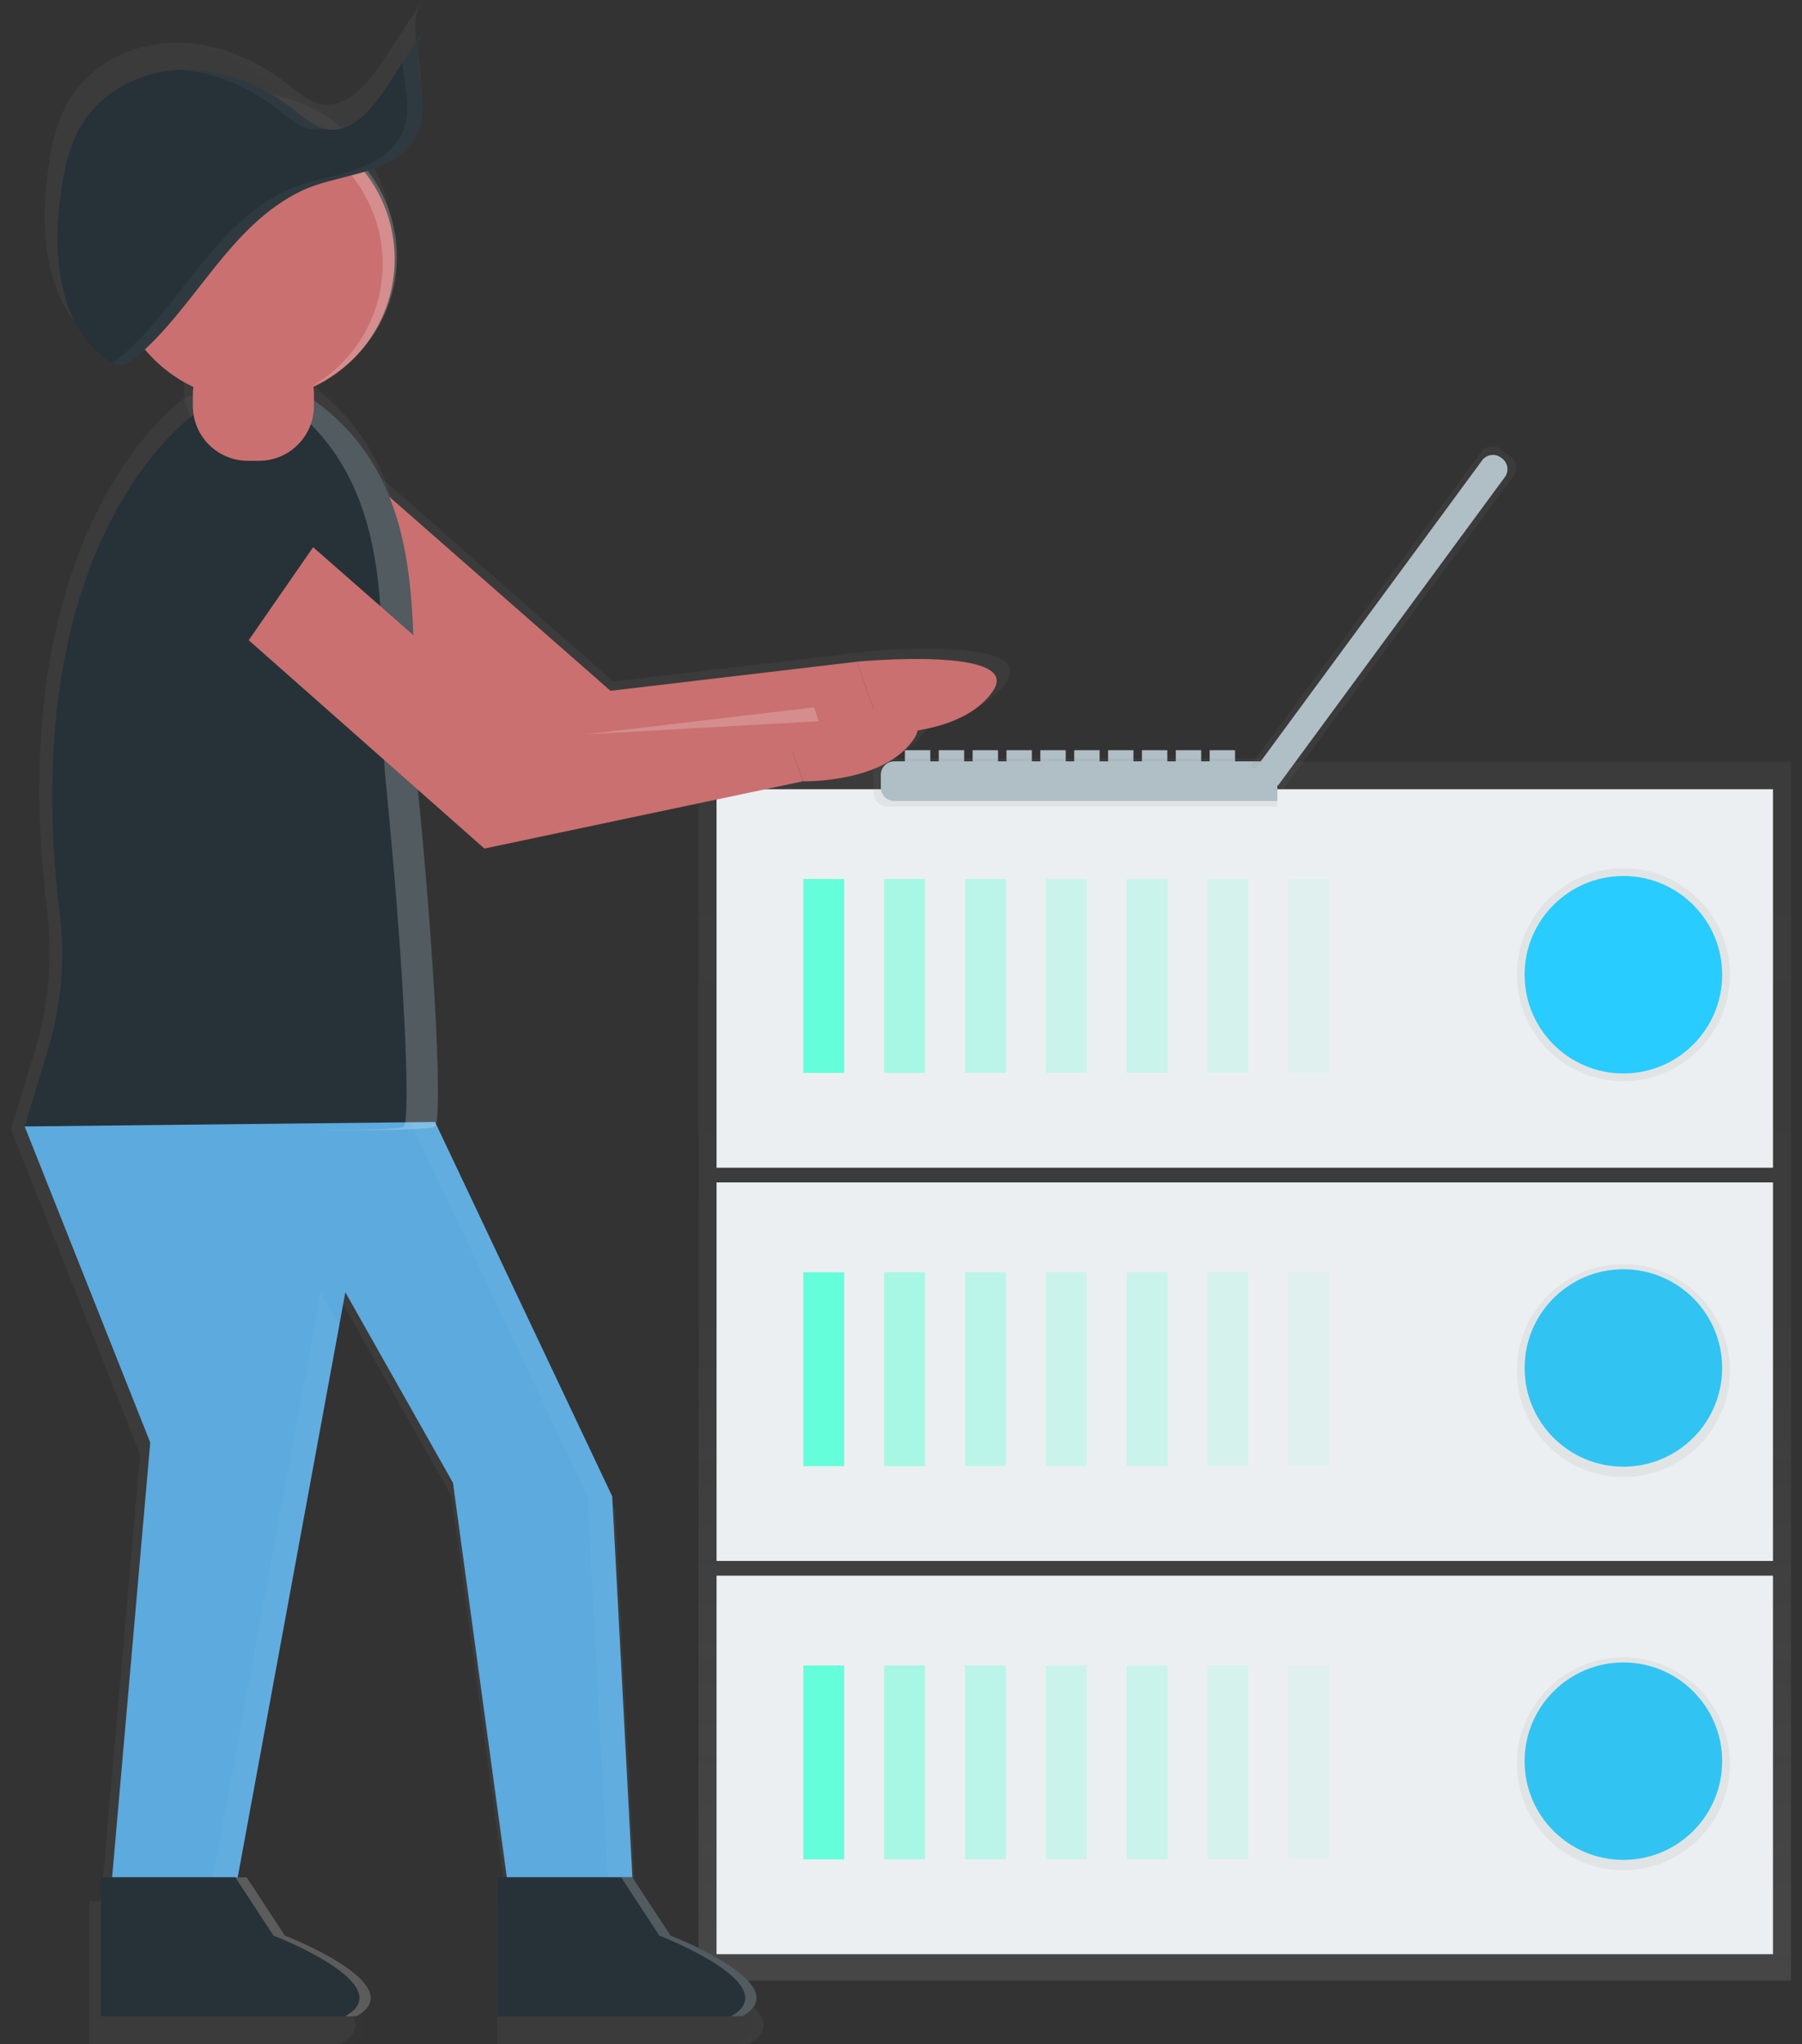 <svg width="82" height="93" viewBox="0 0 82 93" fill="none" xmlns="http://www.w3.org/2000/svg">
<rect x="0" y="0" width="82" height="93" fill="#333333" stroke="none"/>
<g clip-path="url(#clip0)">
<path d="M42.333 34.129H41.178V34.899H42.333V34.129Z" fill="#B0BEC5"/>
<path d="M43.873 34.129H42.718V34.899H43.873V34.129Z" fill="#B0BEC5"/>
<path d="M45.415 34.129H44.259V34.899H45.415V34.129Z" fill="#B0BEC5"/>
<path d="M46.955 34.129H45.8V34.899H46.955V34.129Z" fill="#B0BEC5"/>
<path d="M48.496 34.129H47.341V34.899H48.496V34.129Z" fill="#B0BEC5"/>
<path d="M50.038 34.129H48.882V34.899H50.038V34.129Z" fill="#B0BEC5"/>
<path d="M51.578 34.129H50.423V34.899H51.578V34.129Z" fill="#B0BEC5"/>
<path d="M53.119 34.129H51.964V34.899H53.119V34.129Z" fill="#B0BEC5"/>
<path d="M54.66 34.129H53.504V34.899H54.66V34.129Z" fill="#B0BEC5"/>
<path d="M56.201 34.129H55.046V34.899H56.201V34.129Z" fill="#B0BEC5"/>
<path d="M81.5 34.664H31.785V90.109H81.5V34.664Z" fill="url(#paint0_linear)"/>
<path d="M80.679 71.682H32.607V88.902H80.679V71.682Z" fill="#ECEFF1"/>
<path d="M38.415 75.767H36.552V84.59H38.415V75.767Z" fill="#64FFDA"/>
<g opacity="0.7">
<path opacity="0.7" d="M42.093 75.767H40.23V84.59H42.093V75.767Z" fill="#64FFDA"/>
</g>
<g opacity="0.6">
<path opacity="0.6" d="M45.77 75.767H43.908V84.59H45.77V75.767Z" fill="#64FFDA"/>
</g>
<g opacity="0.5">
<path opacity="0.5" d="M49.448 75.767H47.585V84.59H49.448V75.767Z" fill="#64FFDA"/>
</g>
<g opacity="0.5">
<path opacity="0.5" d="M53.126 75.767H51.263V84.59H53.126V75.767Z" fill="#64FFDA"/>
</g>
<g opacity="0.4">
<path opacity="0.4" d="M56.803 75.767H54.941V84.59H56.803V75.767Z" fill="#64FFDA"/>
</g>
<g opacity="0.3">
<path opacity="0.3" d="M60.48 75.767H58.617V84.59H60.48V75.767Z" fill="#64FFDA"/>
</g>
<path d="M73.872 84.613C76.355 84.613 78.367 82.602 78.367 80.122C78.367 77.641 76.355 75.63 73.872 75.63C71.39 75.63 69.377 77.641 69.377 80.122C69.377 82.602 71.39 84.613 73.872 84.613Z" fill="#28CCFF"/>
<path d="M80.679 53.792H32.607V71.012H80.679V53.792Z" fill="#ECEFF1"/>
<path d="M38.415 57.877H36.552V66.7H38.415V57.877Z" fill="#64FFDA"/>
<g opacity="0.7">
<path opacity="0.7" d="M42.093 57.877H40.23V66.7H42.093V57.877Z" fill="#64FFDA"/>
</g>
<g opacity="0.6">
<path opacity="0.6" d="M45.77 57.877H43.908V66.7H45.77V57.877Z" fill="#64FFDA"/>
</g>
<g opacity="0.5">
<path opacity="0.5" d="M49.448 57.877H47.585V66.7H49.448V57.877Z" fill="#64FFDA"/>
</g>
<g opacity="0.5">
<path opacity="0.5" d="M53.126 57.877H51.263V66.7H53.126V57.877Z" fill="#64FFDA"/>
</g>
<g opacity="0.4">
<path opacity="0.4" d="M56.803 57.877H54.941V66.7H56.803V57.877Z" fill="#64FFDA"/>
</g>
<g opacity="0.3">
<path opacity="0.3" d="M60.48 57.877H58.617V66.7H60.48V57.877Z" fill="#64FFDA"/>
</g>
<path d="M73.872 66.725C76.355 66.725 78.367 64.714 78.367 62.233C78.367 59.753 76.355 57.742 73.872 57.742C71.39 57.742 69.377 59.753 69.377 62.233C69.377 64.714 71.39 66.725 73.872 66.725Z" fill="#28CCFF"/>
<path d="M80.679 35.904H32.607V53.123H80.679V35.904Z" fill="#ECEFF1"/>
<path d="M38.415 39.987H36.552V48.81H38.415V39.987Z" fill="#64FFDA"/>
<g opacity="0.7">
<path opacity="0.7" d="M42.093 39.987H40.23V48.81H42.093V39.987Z" fill="#64FFDA"/>
</g>
<g opacity="0.6">
<path opacity="0.6" d="M45.77 39.987H43.908V48.81H45.77V39.987Z" fill="#64FFDA"/>
</g>
<g opacity="0.5">
<path opacity="0.5" d="M49.448 39.987H47.585V48.81H49.448V39.987Z" fill="#64FFDA"/>
</g>
<g opacity="0.5">
<path opacity="0.5" d="M53.126 39.987H51.263V48.81H53.126V39.987Z" fill="#64FFDA"/>
</g>
<g opacity="0.4">
<path opacity="0.4" d="M56.803 39.987H54.941V48.81H56.803V39.987Z" fill="#64FFDA"/>
</g>
<g opacity="0.3">
<path opacity="0.3" d="M60.48 39.987H58.617V48.81H60.48V39.987Z" fill="#64FFDA"/>
</g>
<path d="M73.872 49.185C76.548 49.185 78.718 47.017 78.718 44.343C78.718 41.669 76.548 39.502 73.872 39.502C71.196 39.502 69.027 41.669 69.027 44.343C69.027 47.017 71.196 49.185 73.872 49.185Z" fill="url(#paint1_linear)"/>
<path d="M73.872 67.194C76.548 67.194 78.718 65.027 78.718 62.353C78.718 59.679 76.548 57.511 73.872 57.511C71.196 57.511 69.027 59.679 69.027 62.353C69.027 65.027 71.196 67.194 73.872 67.194Z" fill="url(#paint2_linear)"/>
<path d="M73.872 85.083C76.548 85.083 78.718 82.915 78.718 80.241C78.718 77.567 76.548 75.4 73.872 75.4C71.196 75.4 69.027 77.567 69.027 80.241C69.027 82.915 71.196 85.083 73.872 85.083Z" fill="url(#paint3_linear)"/>
<path d="M73.872 48.835C76.355 48.835 78.367 46.824 78.367 44.343C78.367 41.863 76.355 39.852 73.872 39.852C71.39 39.852 69.377 41.863 69.377 44.343C69.377 46.824 71.39 48.835 73.872 48.835Z" fill="#28CCFF"/>
<path d="M58.127 36.696H40.373C40.211 36.696 40.056 36.632 39.941 36.517C39.827 36.403 39.762 36.248 39.762 36.086V35.119C39.762 34.957 39.827 34.802 39.941 34.688C40.056 34.573 40.211 34.509 40.373 34.509H58.127V36.696Z" fill="url(#paint4_linear)"/>
<path d="M58.127 36.438H40.694C40.532 36.438 40.377 36.374 40.262 36.26C40.148 36.145 40.083 35.99 40.083 35.828V35.246C40.083 35.084 40.148 34.929 40.262 34.815C40.377 34.7 40.532 34.636 40.694 34.636H58.127V36.438Z" fill="#B0BEC5"/>
<path d="M12.884 24.802L25.709 36.138L40.61 32.993L39.456 29.638L27.908 31L16.355 20.87C16.079 20.628 15.754 20.446 15.403 20.337C15.052 20.228 14.681 20.194 14.316 20.236C13.951 20.28 13.599 20.399 13.283 20.587C12.966 20.774 12.693 21.026 12.481 21.327C12.108 21.854 11.943 22.5 12.017 23.142C12.092 23.783 12.4 24.374 12.884 24.802Z" fill="url(#paint5_linear)"/>
<path d="M40.602 32.993C40.602 32.993 44.403 33.098 45.808 31.001C47.213 28.904 39.448 29.638 39.448 29.638L40.602 32.993Z" fill="url(#paint6_linear)"/>
<path d="M11.202 17.414C14.853 17.414 17.812 14.457 17.812 10.809C17.812 7.161 14.853 4.203 11.202 4.203C7.551 4.203 4.592 7.161 4.592 10.809C4.592 14.457 7.551 17.414 11.202 17.414Z" fill="url(#paint7_linear)"/>
<path d="M8.475 18.042C8.475 18.042 -0.014 23.754 2.142 41.412C2.404 43.545 2.219 45.709 1.597 47.767L0.498 51.379C0.498 51.379 19.173 51.799 19.697 51.379C20.022 51.12 19.769 44.465 18.858 35.235C18.299 29.581 20.05 21.715 14.032 17.416L8.475 18.042Z" fill="url(#paint8_linear)"/>
<path d="M19.699 51.171L27.988 68.678L28.932 86.5H23.057L20.538 68.049L15.502 59.138L10.467 86.5H4.592L6.375 66.162L0.5 51.381L19.699 51.171Z" fill="url(#paint9_linear)"/>
<path d="M28.933 86.5L30.716 89.225C30.716 89.225 36.701 91.532 34.074 92.999H22.638V86.5H28.933Z" fill="url(#paint10_linear)"/>
<path d="M10.363 86.5L12.146 89.225C12.146 89.225 18.131 91.532 15.504 92.999H4.068V86.5H10.363Z" fill="url(#paint11_linear)"/>
<g opacity="0.2">
<path opacity="0.2" d="M11.307 4.099C10.166 4.097 9.044 4.392 8.051 4.954C9.604 4.278 11.358 4.224 12.95 4.803C14.542 5.382 15.851 6.55 16.606 8.065C17.361 9.581 17.505 11.328 17.008 12.947C16.511 14.565 15.41 15.931 13.934 16.762C15.329 16.158 16.473 15.092 17.173 13.744C17.874 12.396 18.088 10.848 17.779 9.36C17.471 7.873 16.659 6.537 15.48 5.579C14.301 4.62 12.827 4.096 11.307 4.096V4.099Z" fill="url(#paint12_linear)"/>
</g>
<path d="M19.238 0L17.398 2.807C16.737 3.816 15.777 4.962 14.589 4.728C14.037 4.619 13.595 4.222 13.154 3.874C11.711 2.729 9.927 1.953 8.085 1.942C6.243 1.931 4.358 2.759 3.321 4.279C2.553 5.401 2.288 6.785 2.137 8.134C1.833 10.834 2.137 14.021 4.393 15.537C4.575 15.682 4.8 15.763 5.033 15.767C5.277 15.751 5.475 15.596 5.658 15.443C8.482 13.079 10.055 9.234 13.456 7.611C14.957 6.896 17.14 6.89 18.351 5.674C20.134 3.887 18.16 1.644 19.238 0Z" fill="url(#paint13_linear)"/>
<g opacity="0.2">
<path opacity="0.2" d="M12.42 3.874C12.861 4.224 13.302 4.622 13.855 4.728C14.08 4.773 14.311 4.768 14.534 4.715C14.008 4.593 13.581 4.208 13.155 3.871C11.713 2.727 9.928 1.95 8.086 1.939C7.957 1.939 7.828 1.939 7.699 1.95C9.421 2.052 11.076 2.807 12.42 3.874Z" fill="url(#paint14_linear)"/>
<path opacity="0.2" d="M19.238 0L18.176 1.622C18.278 2.956 18.864 4.429 17.62 5.674C16.409 6.894 14.225 6.894 12.725 7.611C9.321 9.234 7.75 13.08 4.928 15.443C4.831 15.527 4.726 15.602 4.615 15.667C4.744 15.738 4.889 15.772 5.036 15.767C5.281 15.751 5.478 15.596 5.662 15.443C8.486 13.079 10.059 9.234 13.459 7.611C14.96 6.896 17.144 6.89 18.355 5.674C20.134 3.887 18.16 1.644 19.238 0Z" fill="url(#paint15_linear)"/>
</g>
<g opacity="0.2">
<path opacity="0.2" d="M18.861 35.236C18.303 29.582 20.053 21.716 14.036 17.417L12.762 17.561C18.545 21.892 16.841 29.644 17.393 35.239C18.304 44.469 18.558 51.123 18.232 51.383C18.072 51.505 16.224 51.561 13.734 51.569C16.938 51.577 19.511 51.536 19.702 51.383C20.025 51.121 19.771 44.467 18.861 35.236Z" fill="url(#paint16_linear)"/>
</g>
<path d="M9.188 27.044L22.013 38.38L36.914 35.235L35.749 31.881L24.207 33.244L12.654 23.114C12.378 22.872 12.053 22.69 11.702 22.581C11.351 22.472 10.981 22.438 10.615 22.481C10.25 22.524 9.898 22.643 9.582 22.831C9.266 23.019 8.992 23.271 8.78 23.571C8.408 24.099 8.245 24.745 8.32 25.386C8.395 26.026 8.704 26.617 9.188 27.044Z" fill="url(#paint17_linear)"/>
<path d="M36.907 35.236C36.907 35.236 40.707 35.341 42.112 33.244C43.517 31.148 35.749 31.881 35.749 31.881L36.907 35.236Z" fill="url(#paint18_linear)"/>
<path d="M11.533 14.583H10.868C9.488 14.583 8.368 15.702 8.368 17.082V17.746C8.368 19.125 9.488 20.244 10.868 20.244H11.533C12.914 20.244 14.033 19.125 14.033 17.746V17.082C14.033 15.702 12.914 14.583 11.533 14.583Z" fill="url(#paint19_linear)"/>
<g opacity="0.2">
<path opacity="0.2" d="M14.348 59.138L9.312 86.5H10.467L15.219 60.678L14.348 59.138Z" fill="url(#paint20_linear)"/>
<path opacity="0.2" d="M27.988 68.678L19.699 51.171L18.551 51.183L26.834 68.678L27.778 86.5H28.932L27.988 68.678Z" fill="url(#paint21_linear)"/>
</g>
<g opacity="0.2">
<path opacity="0.2" d="M30.716 89.226L28.933 86.501H28.408L30.191 89.226C30.191 89.226 36.172 91.535 33.55 93H34.074C36.696 91.535 30.716 89.226 30.716 89.226Z" fill="url(#paint22_linear)"/>
</g>
<g opacity="0.2">
<path opacity="0.2" d="M12.671 89.226L10.888 86.501H10.364L12.147 89.226C12.147 89.226 18.132 91.533 15.505 93H16.029C18.649 91.535 12.671 89.226 12.671 89.226Z" fill="url(#paint23_linear)"/>
</g>
<g opacity="0.2">
<path opacity="0.2" d="M37.654 32.425L37.43 31.776L26.725 33.041L37.654 32.425Z" fill="url(#paint24_linear)"/>
</g>
<path d="M5.773 26.921L9.338 20.193L15.279 22.436L9.338 31.011L5.773 26.921Z" fill="url(#paint25_linear)"/>
<path d="M13.168 25.397L25.638 36.423L40.127 33.364L39.005 30.102L27.78 31.427L16.543 21.571C16.274 21.335 15.959 21.158 15.617 21.052C15.276 20.946 14.915 20.913 14.56 20.955C14.205 20.997 13.862 21.113 13.555 21.295C13.247 21.478 12.982 21.723 12.775 22.015C12.412 22.528 12.252 23.157 12.325 23.781C12.397 24.405 12.698 24.98 13.168 25.397Z" fill="#CA7070"/>
<path d="M40.127 33.363C40.127 33.363 43.825 33.465 45.19 31.426C46.556 29.387 39.005 30.101 39.005 30.101L40.127 33.363Z" fill="#CA7070"/>
<path d="M11.532 18.211C15.082 18.211 17.96 15.335 17.96 11.787C17.96 8.24 15.082 5.364 11.532 5.364C7.982 5.364 5.103 8.24 5.103 11.787C5.103 15.335 7.982 18.211 11.532 18.211Z" fill="#CA7070"/>
<path d="M8.878 18.822C8.878 18.822 0.621 24.378 2.718 41.552C2.973 43.627 2.793 45.733 2.188 47.734L1.123 51.248C1.123 51.248 19.286 51.655 19.797 51.248C20.113 50.995 19.867 44.523 18.981 35.545C18.439 30.046 20.14 22.395 14.287 18.214L8.878 18.822Z" fill="#263238"/>
<path d="M19.797 51.043L27.858 68.071L28.776 85.404H23.062L20.613 67.459L15.715 58.791L10.817 85.404H5.102L6.837 65.624L1.123 51.246L19.797 51.043Z" fill="#5CAADE"/>
<path d="M28.777 85.404L30.511 88.055C30.511 88.055 36.328 90.298 33.776 91.726H22.654V85.404H28.777Z" fill="#263238"/>
<path d="M10.71 85.404L12.444 88.055C12.444 88.055 18.261 90.298 15.709 91.726H4.593V85.404H10.71Z" fill="#263238"/>
<path opacity="0.2" d="M11.634 5.261C10.524 5.26 9.433 5.548 8.467 6.096C9.975 5.455 11.671 5.413 13.208 5.979C14.746 6.545 16.009 7.677 16.739 9.142C17.47 10.608 17.613 12.297 17.139 13.864C16.665 15.431 15.61 16.759 14.19 17.575C15.545 16.987 16.657 15.95 17.338 14.639C18.018 13.329 18.226 11.823 17.926 10.377C17.626 8.931 16.837 7.633 15.691 6.7C14.545 5.767 13.112 5.258 11.634 5.257V5.261Z" fill="white"/>
<path d="M19.346 1.274L17.558 4.007C16.916 4.983 15.983 6.102 14.831 5.875C14.293 5.769 13.865 5.387 13.436 5.042C12.031 3.929 10.297 3.173 8.511 3.162C6.726 3.151 4.887 3.958 3.87 5.435C3.124 6.525 2.866 7.876 2.717 9.185C2.421 11.81 2.717 14.911 4.915 16.386C5.093 16.527 5.311 16.605 5.537 16.609C5.769 16.593 5.967 16.443 6.148 16.293C8.894 13.995 10.423 10.254 13.733 8.676C15.192 7.981 17.316 7.975 18.496 6.793C20.22 5.055 18.3 2.873 19.346 1.274Z" fill="#263238"/>
<g opacity="0.2">
<path opacity="0.2" d="M12.72 5.042C13.149 5.382 13.575 5.774 14.115 5.875C14.334 5.919 14.559 5.915 14.776 5.863C14.264 5.741 13.849 5.375 13.432 5.043C12.031 3.929 10.297 3.173 8.511 3.162C8.389 3.162 8.261 3.162 8.135 3.173C9.8 3.27 11.406 3.998 12.72 5.042Z" fill="white"/>
<path opacity="0.2" d="M19.346 1.274L18.313 2.852C18.411 4.15 18.982 5.579 17.772 6.793C16.593 7.975 14.474 7.981 13.008 8.676C9.697 10.254 8.17 13.995 5.423 16.293C5.329 16.376 5.228 16.449 5.119 16.512C5.245 16.58 5.386 16.614 5.529 16.609C5.761 16.593 5.958 16.443 6.139 16.293C8.885 13.995 10.414 10.254 13.724 8.676C15.184 7.981 17.308 7.975 18.488 6.793C20.22 5.055 18.3 2.873 19.346 1.274Z" fill="white"/>
</g>
<path opacity="0.2" d="M18.981 35.544C18.439 30.044 20.14 22.393 14.287 18.213L13.049 18.354C18.673 22.565 17.016 30.108 17.553 35.547C18.439 44.525 18.686 50.998 18.369 51.25C18.214 51.372 16.415 51.423 13.994 51.431C17.111 51.439 19.613 51.398 19.798 51.25C20.115 50.994 19.87 44.523 18.981 35.544Z" fill="white"/>
<path d="M9.573 27.583L22.042 38.603L36.532 35.545L35.409 32.283L24.184 33.608L12.947 23.752C12.678 23.516 12.363 23.339 12.021 23.233C11.68 23.127 11.32 23.094 10.964 23.136C10.609 23.177 10.267 23.293 9.959 23.476C9.652 23.659 9.386 23.904 9.179 24.196C8.815 24.709 8.654 25.339 8.726 25.965C8.799 26.59 9.1 27.166 9.573 27.583Z" fill="#CA7070"/>
<path d="M36.532 35.544C36.532 35.544 40.229 35.646 41.594 33.607C42.96 31.567 35.409 32.282 35.409 32.282L36.532 35.544Z" fill="#CA7070"/>
<path d="M11.786 15.457H11.277C9.896 15.457 8.776 16.576 8.776 17.956V18.465C8.776 19.844 9.896 20.963 11.277 20.963H11.786C13.167 20.963 14.286 19.844 14.286 18.465V17.956C14.286 16.576 13.167 15.457 11.786 15.457Z" fill="#CA7070"/>
<g opacity="0.2">
<path opacity="0.2" d="M14.593 58.791L9.695 85.404H10.817L15.439 60.29L14.593 58.791Z" fill="white"/>
<path opacity="0.2" d="M27.858 68.071L19.797 51.043L18.679 51.055L26.736 68.071L27.653 85.404H28.776L27.858 68.071Z" fill="white"/>
</g>
<path opacity="0.2" d="M30.511 88.056L28.777 85.405H28.266L30.001 88.056C30.001 88.056 35.817 90.299 33.265 91.727H33.776C36.328 90.299 30.511 88.056 30.511 88.056Z" fill="white"/>
<path opacity="0.2" d="M12.961 88.056L11.226 85.405H10.71L12.444 88.056C12.444 88.056 18.261 90.299 15.709 91.727H16.22C18.771 90.299 12.961 88.056 12.961 88.056Z" fill="white"/>
<path opacity="0.2" d="M37.258 32.811L37.042 32.18L26.63 33.409L37.258 32.811Z" fill="white"/>
<path d="M6.252 27.457L9.718 20.914L15.496 23.095L9.718 31.434L6.252 27.457Z" fill="#263238"/>
<path d="M56.908 34.827L67.412 20.555C67.46 20.491 67.52 20.436 67.588 20.394C67.657 20.353 67.734 20.325 67.813 20.313C67.892 20.301 67.973 20.305 68.051 20.324C68.129 20.344 68.203 20.378 68.267 20.426L68.756 20.786C68.821 20.833 68.875 20.893 68.917 20.962C68.958 21.031 68.986 21.107 68.998 21.186C69.01 21.266 69.006 21.346 68.987 21.424C68.968 21.502 68.933 21.576 68.885 21.64L58.381 35.912L56.908 34.827Z" fill="url(#paint26_linear)"/>
<path d="M57.117 34.98L67.443 20.945C67.49 20.88 67.55 20.825 67.619 20.784C67.688 20.742 67.764 20.715 67.844 20.703C67.923 20.691 68.004 20.694 68.082 20.714C68.16 20.733 68.233 20.767 68.298 20.815L68.348 20.852C68.413 20.899 68.467 20.959 68.509 21.028C68.55 21.097 68.578 21.173 68.59 21.252C68.602 21.331 68.598 21.413 68.579 21.49C68.56 21.568 68.525 21.642 68.477 21.706L58.152 35.742L57.117 34.98Z" fill="#B0BEC5"/>
</g>
<defs>
<linearGradient id="paint0_linear" x1="56.642" y1="90.11" x2="56.642" y2="34.664" gradientUnits="userSpaceOnUse">
<stop stop-color="#808080" stop-opacity="0.25"/>
<stop offset="0.54" stop-color="#808080" stop-opacity="0.12"/>
<stop offset="1" stop-color="#808080" stop-opacity="0.1"/>
</linearGradient>
<linearGradient id="paint1_linear" x1="5890.39" y1="3941.84" x2="5890.39" y2="3173.58" gradientUnits="userSpaceOnUse">
<stop stop-color="#808080" stop-opacity="0.25"/>
<stop offset="0.54" stop-color="#808080" stop-opacity="0.12"/>
<stop offset="1" stop-color="#808080" stop-opacity="0.1"/>
</linearGradient>
<linearGradient id="paint2_linear" x1="5890.39" y1="5388.73" x2="5890.39" y2="4620.46" gradientUnits="userSpaceOnUse">
<stop stop-color="#808080" stop-opacity="0.25"/>
<stop offset="0.54" stop-color="#808080" stop-opacity="0.12"/>
<stop offset="1" stop-color="#808080" stop-opacity="0.1"/>
</linearGradient>
<linearGradient id="paint3_linear" x1="5890.39" y1="6825.87" x2="5890.39" y2="6057.6" gradientUnits="userSpaceOnUse">
<stop stop-color="#808080" stop-opacity="0.25"/>
<stop offset="0.54" stop-color="#808080" stop-opacity="0.12"/>
<stop offset="1" stop-color="#808080" stop-opacity="0.1"/>
</linearGradient>
<linearGradient id="paint4_linear" x1="12253.6" y1="843.01" x2="12253.6" y2="803.905" gradientUnits="userSpaceOnUse">
<stop stop-color="#808080" stop-opacity="0.25"/>
<stop offset="0.54" stop-color="#808080" stop-opacity="0.12"/>
<stop offset="1" stop-color="#808080" stop-opacity="0.1"/>
</linearGradient>
<linearGradient id="paint5_linear" x1="13734.7" y1="5832.51" x2="13734.7" y2="3755.46" gradientUnits="userSpaceOnUse">
<stop stop-color="#808080" stop-opacity="0.25"/>
<stop offset="0.54" stop-color="#808080" stop-opacity="0.12"/>
<stop offset="1" stop-color="#808080" stop-opacity="0.1"/>
</linearGradient>
<linearGradient id="paint6_linear" x1="4048.86" y1="1210.5" x2="4048.86" y2="1111.24" gradientUnits="userSpaceOnUse">
<stop stop-color="#808080" stop-opacity="0.25"/>
<stop offset="0.54" stop-color="#808080" stop-opacity="0.12"/>
<stop offset="1" stop-color="#808080" stop-opacity="0.1"/>
</linearGradient>
<linearGradient id="paint7_linear" x1="1162.97" y1="1889.06" x2="1162.97" y2="459.301" gradientUnits="userSpaceOnUse">
<stop stop-color="#808080" stop-opacity="0.25"/>
<stop offset="0.54" stop-color="#808080" stop-opacity="0.12"/>
<stop offset="1" stop-color="#808080" stop-opacity="0.1"/>
</linearGradient>
<linearGradient id="paint8_linear" x1="6720.61" y1="16802.4" x2="6720.61" y2="7246.26" gradientUnits="userSpaceOnUse">
<stop stop-color="#808080" stop-opacity="0.25"/>
<stop offset="0.54" stop-color="#808080" stop-opacity="0.12"/>
<stop offset="1" stop-color="#808080" stop-opacity="0.1"/>
</linearGradient>
<linearGradient id="paint9_linear" x1="3309.69" y1="25090.2" x2="3309.69" y2="14863.6" gradientUnits="userSpaceOnUse">
<stop stop-color="#808080" stop-opacity="0.25"/>
<stop offset="0.54" stop-color="#808080" stop-opacity="0.12"/>
<stop offset="1" stop-color="#808080" stop-opacity="0.1"/>
</linearGradient>
<linearGradient id="paint10_linear" x1="6064.34" y1="5487.18" x2="6064.34" y2="5141.04" gradientUnits="userSpaceOnUse">
<stop stop-color="#808080" stop-opacity="0.25"/>
<stop offset="0.54" stop-color="#808080" stop-opacity="0.12"/>
<stop offset="1" stop-color="#808080" stop-opacity="0.1"/>
</linearGradient>
<linearGradient id="paint11_linear" x1="4205.66" y1="5487.18" x2="4205.66" y2="5141.04" gradientUnits="userSpaceOnUse">
<stop stop-color="#808080" stop-opacity="0.25"/>
<stop offset="0.54" stop-color="#808080" stop-opacity="0.12"/>
<stop offset="1" stop-color="#808080" stop-opacity="0.1"/>
</linearGradient>
<linearGradient id="paint12_linear" x1="3664.6" y1="2617.99" x2="3664.6" y2="1303.51" gradientUnits="userSpaceOnUse">
<stop stop-color="#808080" stop-opacity="0.25"/>
<stop offset="0.54" stop-color="#808080" stop-opacity="0.12"/>
<stop offset="1" stop-color="#808080" stop-opacity="0.1"/>
</linearGradient>
<linearGradient id="paint13_linear" x1="6046.36" y1="3125.08" x2="6046.36" y2="1087.94" gradientUnits="userSpaceOnUse">
<stop stop-color="#808080" stop-opacity="0.25"/>
<stop offset="0.54" stop-color="#808080" stop-opacity="0.12"/>
<stop offset="1" stop-color="#808080" stop-opacity="0.1"/>
</linearGradient>
<linearGradient id="paint14_linear" x1="2436.58" y1="306.429" x2="2436.58" y2="241.308" gradientUnits="userSpaceOnUse">
<stop stop-color="#808080" stop-opacity="0.25"/>
<stop offset="0.54" stop-color="#808080" stop-opacity="0.12"/>
<stop offset="1" stop-color="#808080" stop-opacity="0.1"/>
</linearGradient>
<linearGradient id="paint15_linear" x1="5297.29" y1="3125.17" x2="5297.29" y2="1087.98" gradientUnits="userSpaceOnUse">
<stop stop-color="#808080" stop-opacity="0.25"/>
<stop offset="0.54" stop-color="#808080" stop-opacity="0.12"/>
<stop offset="1" stop-color="#808080" stop-opacity="0.1"/>
</linearGradient>
<linearGradient id="paint16_linear" x1="2826.59" y1="16803.6" x2="2826.59" y2="7246.79" gradientUnits="userSpaceOnUse">
<stop stop-color="#808080" stop-opacity="0.25"/>
<stop offset="0.54" stop-color="#808080" stop-opacity="0.12"/>
<stop offset="1" stop-color="#808080" stop-opacity="0.1"/>
</linearGradient>
<linearGradient id="paint17_linear" x1="12865.9" y1="6126.25" x2="12865.9" y2="4049.69" gradientUnits="userSpaceOnUse">
<stop stop-color="#808080" stop-opacity="0.25"/>
<stop offset="0.54" stop-color="#808080" stop-opacity="0.12"/>
<stop offset="1" stop-color="#808080" stop-opacity="0.1"/>
</linearGradient>
<linearGradient id="paint18_linear" x1="3849.66" y1="1276.67" x2="3849.66" y2="1177.45" gradientUnits="userSpaceOnUse">
<stop stop-color="#808080" stop-opacity="0.25"/>
<stop offset="0.54" stop-color="#808080" stop-opacity="0.12"/>
<stop offset="1" stop-color="#808080" stop-opacity="0.1"/>
</linearGradient>
<linearGradient id="paint19_linear" x1="504.725" y1="953.5" x2="504.725" y2="690.963" gradientUnits="userSpaceOnUse">
<stop stop-color="#808080" stop-opacity="0.25"/>
<stop offset="0.54" stop-color="#808080" stop-opacity="0.12"/>
<stop offset="1" stop-color="#808080" stop-opacity="0.1"/>
</linearGradient>
<linearGradient id="paint20_linear" x1="578.306" y1="19451.5" x2="578.306" y2="13317.3" gradientUnits="userSpaceOnUse">
<stop stop-color="#808080" stop-opacity="0.25"/>
<stop offset="0.54" stop-color="#808080" stop-opacity="0.12"/>
<stop offset="1" stop-color="#808080" stop-opacity="0.1"/>
</linearGradient>
<linearGradient id="paint21_linear" x1="1993.9" y1="25090.2" x2="1993.9" y2="14863.6" gradientUnits="userSpaceOnUse">
<stop stop-color="#808080" stop-opacity="0.25"/>
<stop offset="0.54" stop-color="#808080" stop-opacity="0.12"/>
<stop offset="1" stop-color="#808080" stop-opacity="0.1"/>
</linearGradient>
<linearGradient id="paint22_linear" x1="3338.43" y1="5487.18" x2="3338.43" y2="5141.05" gradientUnits="userSpaceOnUse">
<stop stop-color="#808080" stop-opacity="0.25"/>
<stop offset="0.54" stop-color="#808080" stop-opacity="0.12"/>
<stop offset="1" stop-color="#808080" stop-opacity="0.1"/>
</linearGradient>
<linearGradient id="paint23_linear" x1="2384.17" y1="5487.18" x2="2384.17" y2="5141.05" gradientUnits="userSpaceOnUse">
<stop stop-color="#808080" stop-opacity="0.25"/>
<stop offset="0.54" stop-color="#808080" stop-opacity="0.12"/>
<stop offset="1" stop-color="#808080" stop-opacity="0.1"/>
</linearGradient>
<linearGradient id="paint24_linear" x1="2862.29" y1="374.077" x2="2862.29" y2="360.978" gradientUnits="userSpaceOnUse">
<stop stop-color="#808080" stop-opacity="0.25"/>
<stop offset="0.54" stop-color="#808080" stop-opacity="0.12"/>
<stop offset="1" stop-color="#808080" stop-opacity="0.1"/>
</linearGradient>
<linearGradient id="paint25_linear" x1="786.043" y1="2769" x2="786.043" y2="1810.07" gradientUnits="userSpaceOnUse">
<stop stop-color="#808080" stop-opacity="0.25"/>
<stop offset="0.54" stop-color="#808080" stop-opacity="0.12"/>
<stop offset="1" stop-color="#808080" stop-opacity="0.1"/>
</linearGradient>
<linearGradient id="paint26_linear" x1="9488.9" y1="5688.41" x2="9488.9" y2="3693.81" gradientUnits="userSpaceOnUse">
<stop stop-color="#808080" stop-opacity="0.25"/>
<stop offset="0.54" stop-color="#808080" stop-opacity="0.12"/>
<stop offset="1" stop-color="#808080" stop-opacity="0.1"/>
</linearGradient>
<clipPath id="clip0">
<rect width="81" height="93" fill="white" transform="translate(0.5)"/>
</clipPath>
</defs>
</svg>
